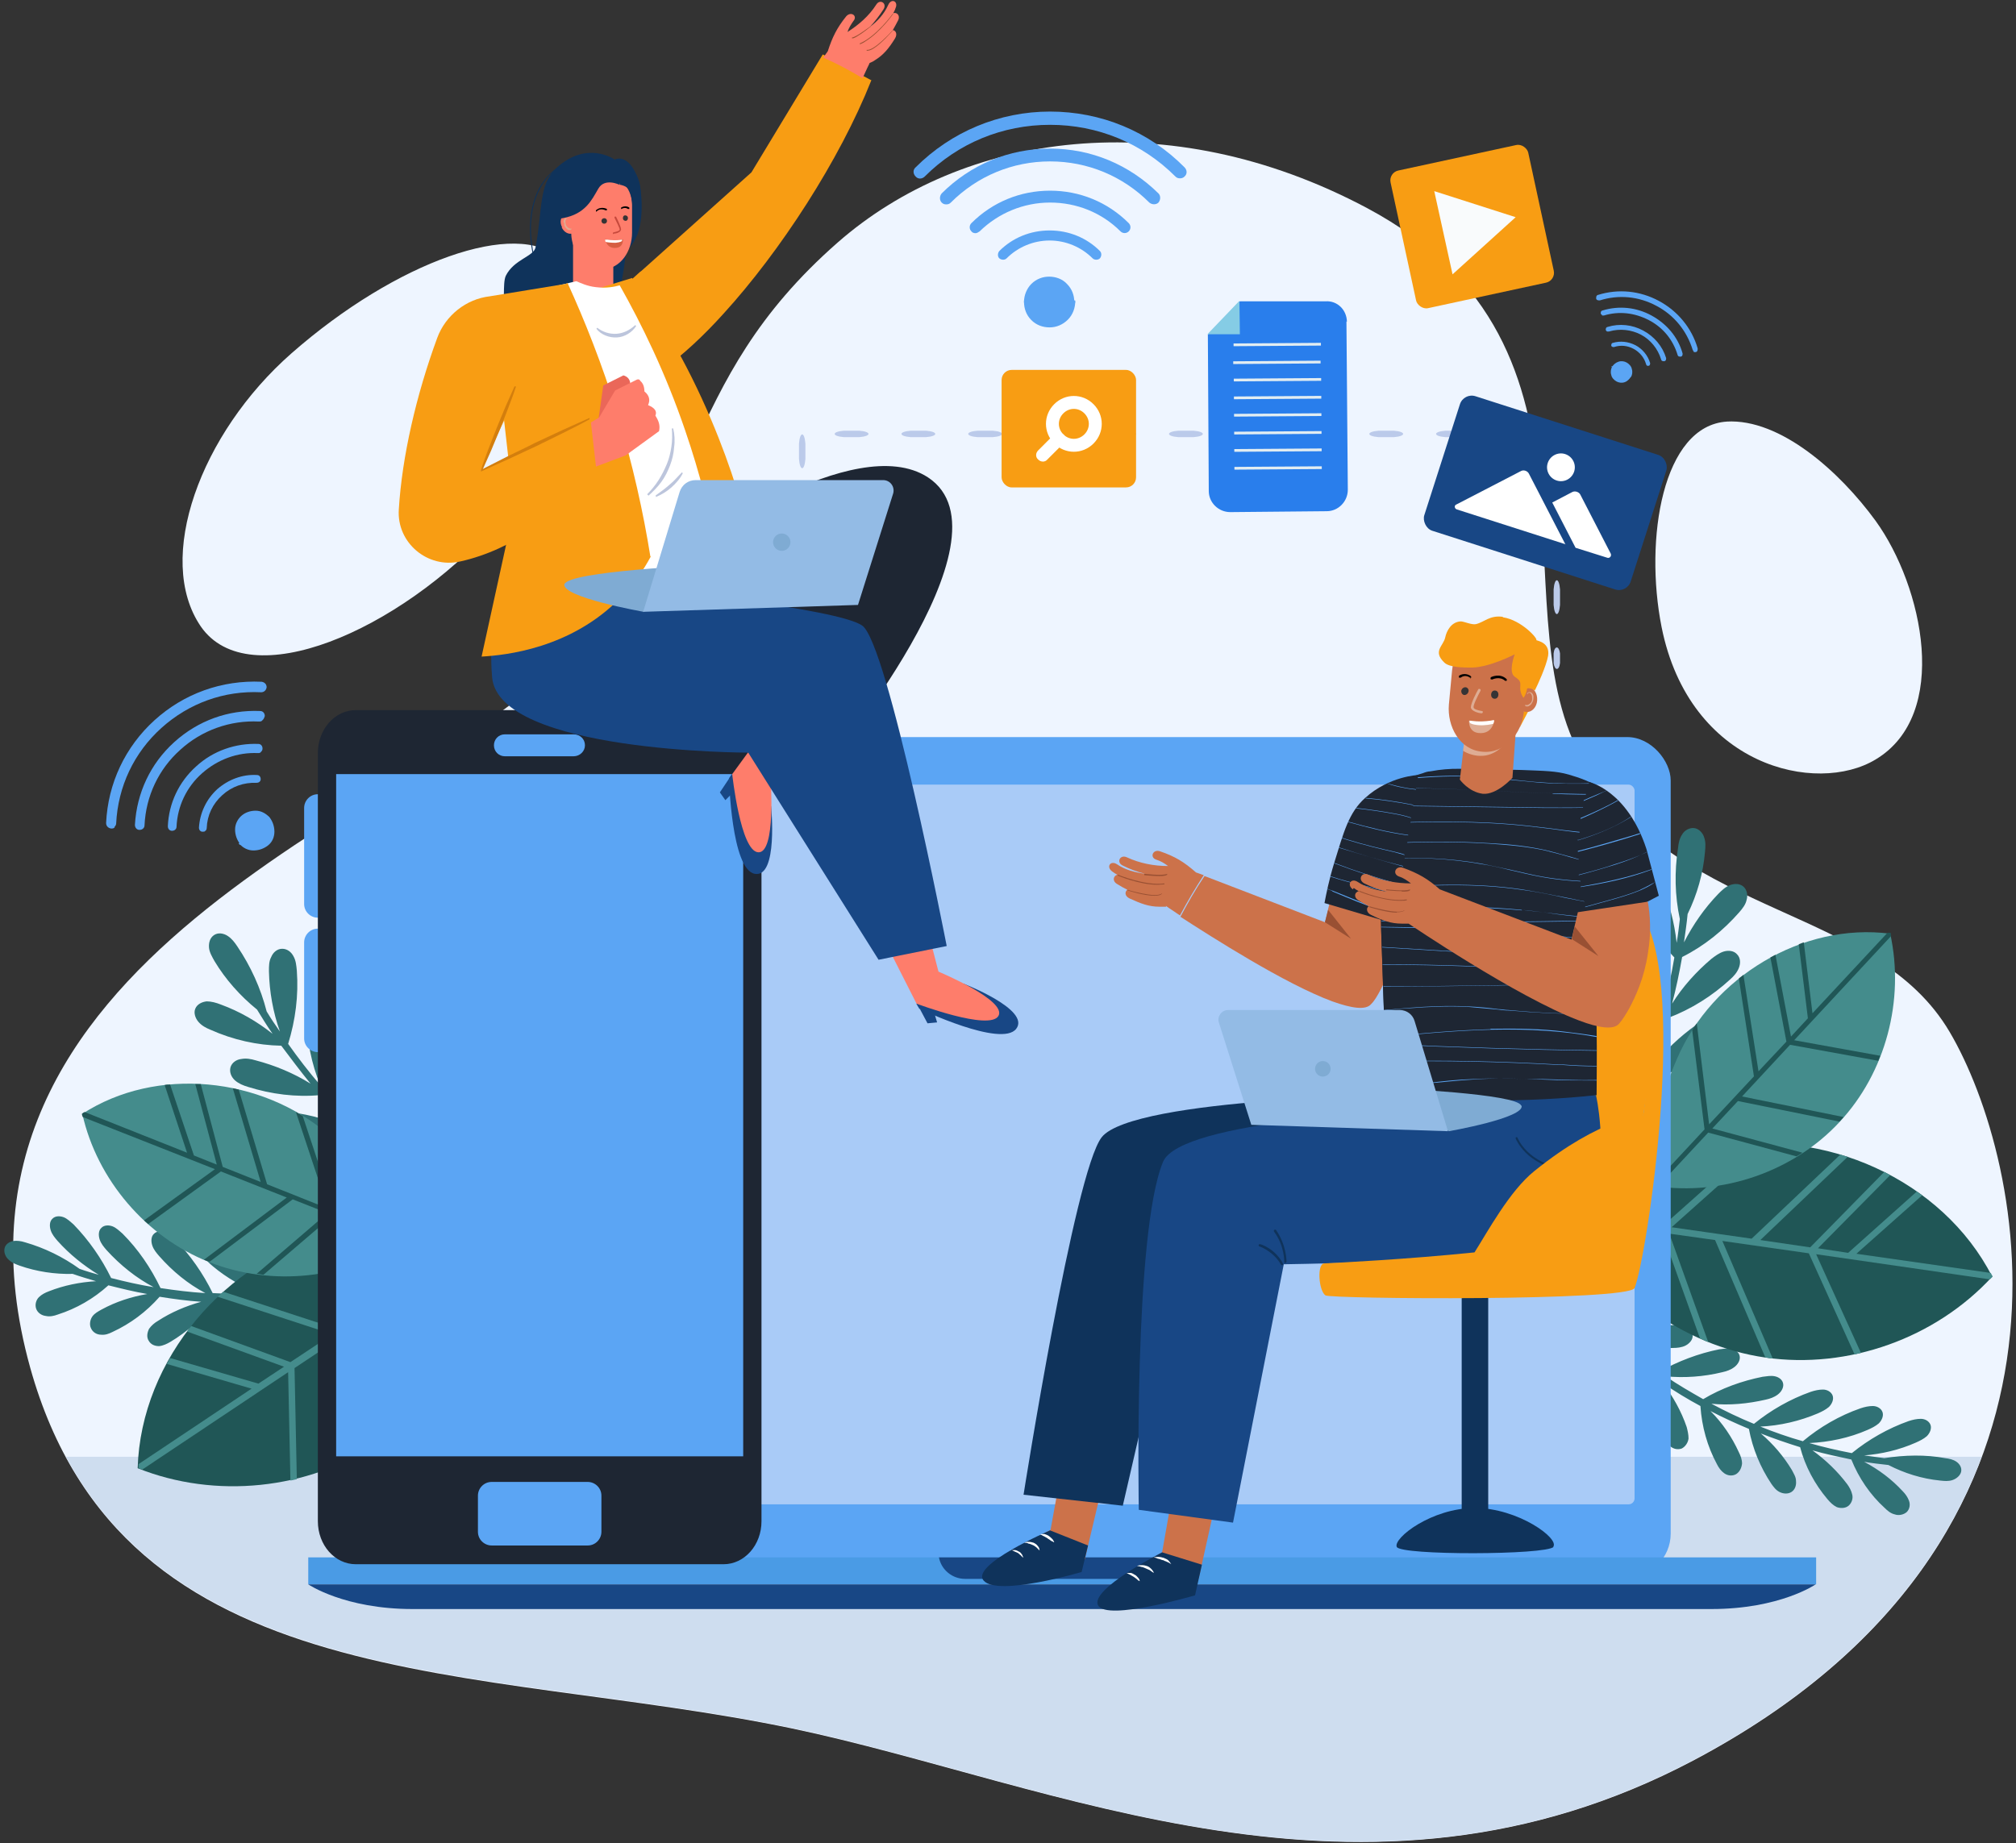 <?xml version="1.0" encoding="UTF-8"?>
<svg xmlns="http://www.w3.org/2000/svg" version="1.1" viewBox="0 0 440.8 403.1">
  <rect x="0" y="0" width="440.8" height="403.1" fill="#333333" stroke="none"/>
  <defs>
    <style>
      .cls-1 {
        fill: #363435;
      }

      .cls-1, .cls-2, .cls-3, .cls-4, .cls-5, .cls-6, .cls-7, .cls-8, .cls-9, .cls-10, .cls-11, .cls-12, .cls-13, .cls-14, .cls-15, .cls-16, .cls-17, .cls-18, .cls-19, .cls-20, .cls-21, .cls-22, .cls-23, .cls-24, .cls-25, .cls-26, .cls-27, .cls-28, .cls-29, .cls-30, .cls-31, .cls-32 {
        stroke-width: 0px;
      }

      .cls-2 {
        fill: #184785;
      }

      .cls-3, .cls-33 {
        mix-blend-mode: multiply;
      }

      .cls-3, .cls-29 {
        fill: #deac93;
      }

      .cls-4 {
        fill: #85cce5;
      }

      .cls-5 {
        fill: #000;
      }

      .cls-6 {
        fill: #448c8c;
      }

      .cls-34 {
        isolation: isolate;
      }

      .cls-7 {
        fill: #4a9be5;
      }

      .cls-8 {
        fill: #995033;
      }

      .cls-9 {
        fill: #eef5ff;
      }

      .cls-9, .cls-20 {
        fill-rule: evenodd;
      }

      .cls-10 {
        fill: #c6493c;
      }

      .cls-11 {
        fill: #0f335b;
      }

      .cls-12 {
        fill: #f9fbfc;
      }

      .cls-13 {
        fill: #205656;
      }

      .cls-14 {
        fill: #cc724a;
      }

      .cls-15 {
        fill: #1f3c88;
      }

      .cls-16 {
        fill: #fe7d6b;
      }

      .cls-17 {
        fill: #1e2633;
      }

      .cls-35 {
        opacity: .3;
      }

      .cls-18 {
        fill: #a9cbf7;
      }

      .cls-19 {
        fill: #297eec;
      }

      .cls-20 {
        fill: #ceddef;
      }

      .cls-21 {
        fill: #d37e0d;
      }

      .cls-22 {
        fill: #7fabd3;
      }

      .cls-23 {
        fill: #e2edf2;
      }

      .cls-24 {
        fill: #f89d13;
      }

      .cls-25 {
        fill: #307175;
      }

      .cls-26 {
        fill: #fff;
      }

      .cls-27 {
        fill: #d65e42;
      }

      .cls-28 {
        fill: #5ba5f4;
      }

      .cls-30 {
        fill: #93bbe5;
      }

      .cls-31 {
        fill: #bbcaea;
      }

      .cls-32 {
        fill: #ea6759;
      }
    </style>
  </defs>
  <g class="cls-34">
    <g id="OBJECTS">
      <g>
        <path id="_Grupo_" data-name="&amp;lt;Grupo&amp;gt;" class="cls-9" d="M6.6,299.1c20.3,72.8,97.9,64.6,166.5,78.9,57.3,12,124.9,45.2,197.2,7,91.8-48.6,72.2-131.8,56-159.3-16.2-27.5-57.4-24.6-78.9-57.3-21.5-32.7,8.7-92.4-48.5-122.9-43.8-23.3-88.4-16.4-115.7,7.5-35.7,31.3-28.2,58.4-62.5,93.3-31.2,31.7-139.1,63-114.1,152.8h0ZM377.6,92.2c-14.1.9-18.1,25.7-14.3,44.9,6.1,30.6,33.9,36.8,46.8,29,16.4-9.8,10.4-37.8,0-52.2-7.8-10.7-20.8-22.4-32.6-21.7h0ZM108.1,114.9c15.8-17.6,28.7-44.8,14.3-58.3-9.3-8.8-35.7.5-58.7,20.7-19.9,17.5-29.9,44.9-19.8,59.7,10.5,15.2,43.3,1.1,64.2-22.1Z"/>
        <path id="_Grupo_-2" data-name="&amp;lt;Grupo&amp;gt;" class="cls-20" d="M433.3,318.6c-8.9,23.8-27.7,47.6-63,66.3-72.3,38.3-139.9,5-197.2-7-61.7-12.9-130.7-7.6-158.7-59.3h418.9,0Z"/>
        <g>
          <g>
            <path class="cls-25" d="M341.1,281.9c3.3,4,6.8,7.8,10.7,11.3-.2,4.7.6,9.3,2.3,13.5.3.8.7,1.6,1.4,2.2.7.6,1.6.8,2.5.5.8-.4,1.4-1.3,1.5-2.2,0-.9-.2-1.7-.4-2.5-1.2-3.5-3-6.7-5.2-9.6,2.4,2.1,5,4.1,7.6,5.9-.2,4.5.6,9,2.3,13.1.3.8.7,1.6,1.4,2.2.7.6,1.6.8,2.5.5.8-.4,1.4-1.3,1.5-2.2,0-.9-.2-1.7-.4-2.5-1.2-3.5-3-6.7-5.2-9.6,2.6,1.8,5.4,3.5,8.2,5,.3,4.5,1.5,8.8,3.6,12.7.4.8.9,1.5,1.6,2,.7.5,1.7.7,2.6.2.8-.5,1.2-1.4,1.3-2.3,0-.9-.3-1.7-.7-2.5-1.5-3.3-3.6-6.4-6.2-9,2.7,1.4,5.5,2.7,8.4,3.9.8,4.3,2.5,8.4,4.9,12,.5.7,1,1.4,1.8,1.8.8.4,1.8.5,2.6,0,.8-.5,1.1-1.5,1-2.4,0-.9-.5-1.6-.9-2.4-1.8-3-4.1-5.7-6.8-8,2.8,1.1,5.7,2.1,8.6,3,1.1,4.2,3.2,8.1,6,11.4.6.7,1.2,1.3,2,1.7.8.3,1.9.3,2.6-.3.7-.6,1-1.6.8-2.4-.2-.9-.6-1.6-1.1-2.3-2.1-2.8-4.7-5.3-7.6-7.4,2.8.8,5.7,1.4,8.5,2,1.6,4,4.1,7.7,7.3,10.6.6.6,1.3,1.2,2.2,1.4.8.3,1.9.1,2.6-.5.7-.7.8-1.7.5-2.5-.3-.8-.8-1.5-1.4-2.1-2.4-2.6-5.2-4.7-8.4-6.4,1.7.3,3.5.5,5.3.7,3.5,1.8,7.3,3,11.3,3.4.9.1,1.8.2,2.7-.1.9-.3,1.7-1,1.9-1.8.2-.9-.3-1.7-1-2.2-.7-.5-1.6-.7-2.5-.8-4.3-.8-8.8-.7-13.3,0-1.5-.2-2.9-.4-4.4-.6,3.8-.3,7.7-1.2,11.3-2.8.9-.4,1.7-.8,2.4-1.4.7-.7,1.1-1.7.8-2.5-.3-.8-1.2-1.3-2.1-1.3-.9,0-1.8.2-2.7.5-4.5,1.6-8.7,4-12.4,7-3.1-.6-6.2-1.3-9.3-2.2,4.3-.2,8.7-1.1,12.8-2.9.9-.4,1.7-.8,2.4-1.4.7-.7,1.1-1.7.8-2.5-.3-.8-1.2-1.3-2.1-1.3-.9,0-1.8.2-2.7.5-4.6,1.6-8.9,4.1-12.6,7.2-3.2-.9-6.3-2-9.3-3.2,4.3-.2,8.6-1.2,12.6-2.9.9-.4,1.7-.8,2.4-1.4.7-.7,1.1-1.7.8-2.5-.3-.8-1.2-1.3-2.1-1.3-.9,0-1.8.2-2.7.5-4.5,1.6-8.7,4-12.4,7-3.2-1.3-6.3-2.8-9.3-4.4,3.9.4,8,0,11.9-.9.9-.2,1.8-.5,2.6-1.1.8-.6,1.3-1.5,1.2-2.3-.1-.9-.9-1.5-1.8-1.7-.9-.2-1.8,0-2.7.1-4.5.9-9,2.5-13,4.9-2.8-1.6-5.6-3.2-8.2-5,4.1.4,8.3.1,12.4-.9.9-.2,1.8-.5,2.6-1.1.8-.6,1.3-1.5,1.2-2.3-.1-.9-.9-1.5-1.8-1.7-.9-.2-1.8,0-2.7.1-4.5.9-9,2.6-13.1,4.9-2.9-2-5.7-4.2-8.3-6.5,3.6,1.1,7.4,1.5,11.3,1.3.9,0,1.9-.1,2.7-.5.8-.4,1.6-1.2,1.6-2.1,0-.9-.6-1.6-1.4-2-.8-.4-1.7-.4-2.6-.4-4.5,0-9,.7-13.3,2.2-3.8-3.4-7.2-7.1-10.4-11l-1.2.9Z"/>
            <g>
              <path class="cls-13" d="M343.5,265.9c8,16.4,24.5,28.4,42.5,31,18.1,2.6,37.2-4.2,49.6-17.7-10.9-21.3-37-32.8-60.4-28.1-11.5,2.3-23.2,6.8-31.7,14.9Z"/>
              <path class="cls-6" d="M363.6,268.1l20.2-18c.7,0,1.4,0,2.2,0l-20.5,18.3,17.5,2.5,19.4-18.4c.5.2,1,.3,1.6.5l-19.1,18.2,10.9,1.6,16.2-16.5c.4.2.9.5,1.3.7l-15.8,16,6.6,1,15-13.4c.4.3.8.6,1.2.8l-14.4,12.8,29.4,4.2c.1.3.3.5.4.8-.2.2-.4.4-.6.6l-38-5.5,9.8,21.6c-.5.1-.9.2-1.4.3l-10-22.1-18.9-2.7,11,25.7c-.5,0-1-.1-1.4-.2,0,0-.1,0-.2,0l-11-25.7-10-1.4,8.5,23.7c-.6-.2-1.2-.5-1.8-.8l-8.3-23.2-19.4-2.8c-.1-.3-.3-.5-.4-.8.2-.2.4-.4.7-.6l19.4,2.8Z"/>
            </g>
            <path class="cls-25" d="M325,288.3c4.7-4.3,9.1-9,13.2-13.9,5.5-.3,11-1.9,16-4.4.9-.5,1.9-1,2.5-1.9s1-2,.5-3c-.5-.9-1.6-1.4-2.6-1.4-1.1,0-2.1.4-3,.8-4.1,1.8-8,4.3-11.3,7.3,2.4-3.1,4.8-6.3,6.9-9.7,5.4-.4,10.7-1.9,15.5-4.4.9-.5,1.9-1,2.5-1.9.7-.8,1-2,.5-3-.5-.9-1.6-1.4-2.6-1.4-1.1,0-2.1.4-3,.8-4.1,1.8-8,4.3-11.3,7.3,2.1-3.3,4-6.7,5.8-10.2,5.3-.9,10.5-2.9,15-5.8.9-.6,1.8-1.2,2.4-2.1.6-.9.8-2.1.2-3-.6-.9-1.7-1.3-2.8-1.2-1,0-2,.6-2.9,1.1-3.9,2.2-7.5,5-10.6,8.3,1.6-3.4,3.1-6.8,4.5-10.3,5.1-1.5,10-3.9,14.1-7.3.8-.7,1.7-1.4,2.1-2.3.5-.9.5-2.2-.1-3-.6-.8-1.8-1.1-2.9-.9-1,.2-1.9.8-2.8,1.4-3.5,2.5-6.7,5.5-9.3,8.9,1.3-3.4,2.4-6.9,3.3-10.5,5-1.9,9.6-4.8,13.5-8.4.8-.7,1.5-1.5,1.9-2.5.4-1,.4-2.2-.4-3-.7-.8-1.9-.9-2.9-.6-1,.3-1.9,1-2.7,1.6-3.3,2.8-6.3,6.1-8.6,9.8.9-3.4,1.6-6.8,2.2-10.2,4.8-2.4,9-5.8,12.5-9.8.7-.8,1.4-1.7,1.6-2.7.3-1,.1-2.2-.7-2.9-.8-.7-2-.7-3-.3-1,.4-1.8,1.2-2.5,1.9-3,3.1-5.5,6.7-7.5,10.6.3-2.1.6-4.1.8-6.2,2.1-4.3,3.4-8.9,3.8-13.6.1-1.1.2-2.1-.2-3.2-.3-1-1.2-1.9-2.2-2-1-.1-2.1.5-2.6,1.4-.6.9-.8,1.9-.9,3-.8,5.1-.7,10.4.4,15.5-.2,1.7-.4,3.5-.7,5.2-.5-4.5-1.6-8.8-3.5-12.9-.4-1-1-1.9-1.8-2.6-.8-.7-2-1-3-.6-1,.4-1.5,1.5-1.5,2.6,0,1.1.3,2.1.7,3.1,2,5,4.9,9.7,8.6,13.6-.6,3.7-1.5,7.4-2.4,11.1-.3-5-1.5-10-3.7-14.6-.4-1-1-1.9-1.8-2.6-.8-.7-2-1-3-.6-1,.4-1.5,1.5-1.5,2.6,0,1.1.3,2.1.7,3.1,2,5.1,5,9.8,8.8,13.8-1,3.8-2.3,7.6-3.6,11.3-.3-5-1.6-9.9-3.7-14.4-.4-1-1-1.9-1.8-2.6-.8-.7-2-1-3-.6-1,.4-1.5,1.5-1.5,2.6,0,1.1.3,2.1.7,3.1,2,5,4.9,9.7,8.6,13.6-1.5,3.9-3.2,7.7-5,11.5.3-4.6-.1-9.3-1.4-13.8-.3-1-.6-2.1-1.3-2.9-.7-.8-1.8-1.4-2.8-1.1-1,.3-1.7,1.3-1.9,2.3-.2,1,0,2.1.2,3.1,1.1,5.2,3.2,10.2,6.1,14.6-1.8,3.5-3.7,6.9-5.8,10.2.4-4.8,0-9.8-1.3-14.4-.3-1-.6-2.1-1.3-2.9-.7-.8-1.8-1.4-2.8-1.1-1,.3-1.7,1.3-1.9,2.3-.2,1,0,2.1.2,3.1,1.1,5.2,3.2,10.2,6.1,14.6-2.4,3.6-4.9,7.2-7.6,10.6,1.2-4.3,1.6-8.9,1.3-13.3,0-1.1-.2-2.1-.7-3.1-.5-.9-1.5-1.7-2.5-1.6-1,0-1.9.9-2.4,1.8-.4,1-.5,2-.4,3.1,0,5.2,1.1,10.4,2.9,15.3-4,4.8-8.3,9.4-12.9,13.6l1.1,1.2Z"/>
            <g>
              <path class="cls-6" d="M362,259.4c14.6,2.2,30.2-3.2,40.2-14,10.1-10.8,14.3-26.7,11.1-41.2-19.2-2.5-38.9,9.5-46.6,27.3-3.8,8.7-6.2,18.6-4.7,28Z"/>
              <path class="cls-13" d="M372.7,247l-2.7-21.7c.3-.5.6-1,1-1.5l2.7,22.1,9.8-10.5-3.3-21.4c.3-.3.7-.5,1-.8l3.3,21.1,6.1-6.5-3.5-18.4c.4-.2.7-.4,1.1-.6l3.4,17.9,3.7-4-2-16.2c.4-.1.7-.3,1.1-.4l1.9,15.5,16.4-17.6c.2,0,.5,0,.7,0,0,.2,0,.5.1.7l-21.2,22.8,18.8,3.4c-.1.4-.3.7-.4,1.1l-19.3-3.5-10.5,11.3,22.2,4.5c-.3.3-.5.6-.8.9,0,0,0,0-.1.1l-22.2-4.5-5.6,6,19.7,5.3c-.4.3-.9.6-1.3.8l-19.3-5.2-10.8,11.6c-.2,0-.5,0-.7,0,0-.2,0-.5-.1-.7l10.8-11.6Z"/>
            </g>
          </g>
          <g>
            <path class="cls-25" d="M96.8,274.9c-4.7,2.2-9.5,4.1-14.5,5.5-1.8,4.3-4.5,8.1-7.9,11.1-.6.6-1.3,1.1-2.2,1.4-.8.2-1.8,0-2.4-.7-.6-.7-.7-1.8-.4-2.6.3-.8.9-1.5,1.5-2.1,2.6-2.6,5.6-4.8,8.9-6.4-3.1.8-6.3,1.5-9.4,2.1-1.8,4.2-4.5,7.9-7.8,10.8-.6.6-1.3,1.1-2.2,1.4-.8.2-1.8,0-2.4-.7-.6-.7-.7-1.8-.4-2.6.3-.8.9-1.5,1.5-2.1,2.6-2.6,5.6-4.8,8.9-6.4-3.2.5-6.3.8-9.5,1-2.2,3.9-5.2,7.3-8.7,9.9-.7.5-1.4,1-2.3,1.1-.9.1-1.9-.1-2.4-.9-.5-.8-.5-1.8-.1-2.6.4-.8,1-1.4,1.7-1.9,2.8-2.3,6-4.2,9.4-5.4-3.1.1-6.2,0-9.3,0-2.6,3.6-5.9,6.5-9.6,8.7-.7.4-1.5.8-2.4.9-.9,0-1.8-.3-2.3-1.2-.5-.8-.3-1.8.1-2.6.5-.7,1.2-1.3,1.9-1.7,2.9-1.9,6.2-3.3,9.5-4.2-3-.2-6-.6-9.1-1.1-2.9,3.3-6.4,5.9-10.3,7.7-.8.4-1.6.7-2.5.6-.9,0-1.8-.5-2.2-1.4-.4-.8-.2-1.9.3-2.6.5-.7,1.3-1.1,2-1.5,3.1-1.7,6.5-2.8,10-3.4-2.9-.5-5.7-1.2-8.5-1.9-3.2,2.9-7,5.1-11.1,6.4-.8.3-1.7.5-2.6.3-.9-.1-1.8-.7-2.1-1.6-.3-.9,0-1.9.6-2.5.6-.6,1.4-1,2.2-1.3,3.3-1.3,6.8-2,10.3-2.2-1.7-.5-3.4-1-5.1-1.6-3.9.1-7.9-.5-11.6-1.8-.8-.3-1.7-.6-2.4-1.3-.7-.6-1.1-1.6-.9-2.5.2-.9,1-1.4,1.9-1.6.8-.1,1.7,0,2.6.3,4.2,1.2,8.3,3.2,11.9,5.8,1.4.5,2.8.9,4.2,1.3-3.3-2-6.4-4.5-9-7.4-.6-.7-1.2-1.4-1.5-2.3-.3-.9-.3-2,.4-2.6.6-.6,1.6-.6,2.4-.3.8.3,1.5,1,2.2,1.6,3.3,3.4,6.1,7.4,8.2,11.7,3.1.8,6.2,1.5,9.3,2-3.8-2-7.3-4.8-10.3-8.1-.6-.7-1.2-1.4-1.5-2.3-.3-.9-.3-2,.4-2.6.6-.6,1.6-.6,2.4-.3.8.3,1.5,1,2.2,1.6,3.4,3.4,6.2,7.5,8.3,11.9,3.3.5,6.5.9,9.8,1.1-3.8-2-7.2-4.8-10.1-8.1-.6-.7-1.2-1.4-1.5-2.3-.3-.9-.3-2,.4-2.6.6-.6,1.6-.6,2.4-.3.8.3,1.5,1,2.2,1.6,3.3,3.4,6.1,7.4,8.2,11.7,3.4.2,6.9.2,10.3.1-3.7-1.4-7.2-3.4-10.3-6-.7-.6-1.4-1.2-1.9-2.1-.4-.8-.5-1.9,0-2.6.5-.7,1.5-.9,2.3-.7.9.2,1.6.7,2.4,1.3,3.7,2.7,7,6.2,9.6,10.1,3.2-.2,6.4-.5,9.6-1-3.9-1.4-7.6-3.5-10.8-6.2-.7-.6-1.4-1.2-1.9-2.1-.4-.8-.5-1.9,0-2.6.5-.7,1.5-.9,2.3-.7.9.2,1.6.7,2.4,1.3,3.7,2.8,7,6.2,9.6,10.1,3.5-.6,6.9-1.3,10.3-2.2-3.7-.6-7.3-1.9-10.7-3.7-.8-.4-1.6-.9-2.2-1.7-.6-.7-.9-1.8-.5-2.6.3-.8,1.2-1.2,2.1-1.2.9,0,1.7.4,2.5.8,4,1.9,7.8,4.6,11,7.8,4.9-1.4,9.6-3.2,14.2-5.4l.6,1.3Z"/>
            <g>
              <path class="cls-13" d="M107.6,269.4c-.2,18.3-9.9,36.2-25.1,46.3-15.2,10.1-35.4,12.2-52.4,5.4.7-23.9,19.3-45.5,42.4-51.4,11.4-2.9,23.9-3.9,35-.2Z"/>
              <path class="cls-6" d="M90.4,280l-25.9-7.6c-.7.3-1.3.6-2,.9l26.4,7.7-14.7,9.8-25.4-8.3c-.4.4-.8.7-1.2,1.1l25.1,8.2-9.2,6.1-21.7-7.9c-.3.4-.6.8-.9,1.2l21.2,7.7-5.6,3.7-19.3-5.6c-.2.4-.5.8-.7,1.3l18.5,5.4-24.7,16.5c0,.3,0,.6,0,.9.3.1.5.2.8.3l31.9-21.3.5,23.7c.5-.1.9-.2,1.4-.3l-.5-24.3,15.9-10.6,1.1,27.9c.4-.3.8-.5,1.2-.8,0,0,.1,0,.2-.1l-1.1-28,8.4-5.6,2.6,25.1c.4-.5.9-1,1.3-1.4l-2.5-24.5,16.3-10.9c0-.3,0-.6,0-.9-.3,0-.6-.2-.9-.3l-16.3,10.9Z"/>
            </g>
            <path class="cls-25" d="M133.9,281.6c-6.1-1.9-12.1-4.2-17.9-6.9-5.2,2.1-10.7,3.1-16.3,2.9-1.1,0-2.2-.1-3.1-.6-1-.5-1.7-1.4-1.7-2.5,0-1.1.8-2,1.8-2.4.9-.5,2-.5,3.1-.6,4.5-.1,9,.5,13.4,1.7-3.5-1.8-7-3.7-10.4-5.7-5,2-10.5,2.9-15.9,2.7-1.1,0-2.2-.1-3.1-.6-1-.5-1.7-1.4-1.7-2.5,0-1.1.8-2,1.8-2.4.9-.5,2-.5,3.1-.6,4.5-.1,9,.5,13.4,1.7-3.3-2.1-6.5-4.3-9.6-6.7-5.2,1.5-10.7,1.9-16,1.2-1.1-.1-2.1-.3-3-.9-.9-.6-1.6-1.6-1.5-2.6.1-1,1-1.9,2-2.2,1-.4,2.1-.3,3.1-.3,4.5.3,8.9,1.3,13.1,3-2.9-2.3-5.8-4.8-8.5-7.3-5.3.9-10.7.7-15.9-.5-1-.2-2.1-.5-2.9-1.2-.8-.6-1.4-1.7-1.2-2.8.2-1,1.2-1.8,2.2-2,1-.3,2.1-.1,3.1,0,4.3.7,8.4,2.1,12.2,4-2.6-2.6-5.1-5.2-7.5-8-5.3.5-10.7-.2-15.8-1.8-1-.3-2-.7-2.8-1.4-.8-.7-1.3-1.8-1-2.9.3-1,1.3-1.7,2.4-1.8,1-.2,2.1,0,3.1.3,4.2,1.1,8.3,2.8,12,5.1-2.2-2.7-4.3-5.5-6.4-8.3-5.3-.1-10.6-1.3-15.5-3.5-1-.4-1.9-.9-2.6-1.7-.7-.8-1.1-2-.7-2.9.4-1,1.5-1.5,2.5-1.6,1,0,2.1.3,3.1.7,4.1,1.5,7.9,3.7,11.3,6.4-1.2-1.7-2.3-3.5-3.4-5.3-3.7-3-6.9-6.6-9.3-10.6-.5-.9-1.1-1.9-1.2-2.9-.1-1.1.2-2.2,1.1-2.8.9-.6,2.1-.4,3,.2.9.6,1.5,1.4,2.1,2.3,2.9,4.3,5.1,9.1,6.4,14.2.9,1.5,1.9,3,2.9,4.4-1.5-4.2-2.3-8.7-2.4-13.2,0-1.1,0-2.2.5-3.1.4-1,1.3-1.8,2.4-1.8,1.1,0,2,.7,2.5,1.7.5.9.6,2,.7,3.1.4,5.4-.3,10.8-1.9,16,2.2,3.1,4.5,6.1,7,9-1.9-4.7-2.9-9.7-3-14.7,0-1.1,0-2.2.5-3.1.4-1,1.3-1.8,2.4-1.8,1.1,0,2,.7,2.5,1.7.5.9.6,2,.7,3.1.4,5.5-.3,11-2,16.3,2.6,3,5.3,5.9,8.1,8.6-1.9-4.6-2.8-9.6-2.9-14.6,0-1.1,0-2.2.5-3.1.4-1,1.3-1.8,2.4-1.8,1.1,0,2,.7,2.5,1.7.5.9.6,2,.7,3.1.4,5.4-.3,10.9-1.9,16,3,2.9,6.2,5.6,9.4,8.2-2.3-4-3.9-8.5-4.7-13-.2-1-.3-2.1,0-3.2.3-1,1-2,2.1-2.2,1-.2,2.1.4,2.7,1.2.6.8.9,1.9,1.2,2.9,1.2,5.2,1.5,10.5.8,15.8,3.1,2.4,6.3,4.6,9.7,6.7-2.5-4.2-4.2-8.8-5-13.6-.2-1-.3-2.1,0-3.2.3-1,1-2,2.1-2.2,1-.2,2.1.4,2.7,1.2.6.8.9,1.9,1.2,2.9,1.2,5.2,1.5,10.6.8,15.8,3.7,2.3,7.5,4.4,11.4,6.3-2.9-3.4-5.3-7.3-6.9-11.5-.4-1-.7-2-.7-3.1,0-1.1.6-2.2,1.6-2.6,1-.4,2.1,0,2.9.7.8.7,1.3,1.7,1.7,2.6,2.2,4.7,3.5,9.9,3.9,15.1,5.7,2.6,11.5,4.9,17.5,6.7l-.5,1.6Z"/>
            <g>
              <path class="cls-6" d="M88.1,271.4c-12.2,8.3-28.6,10.1-42.4,4.6-13.7-5.4-24.5-18-27.7-32.4,16.2-10.5,39.2-8.1,53.8,4.5,7.2,6.2,13.6,14.1,16.3,23.2Z"/>
              <path class="cls-13" d="M73.1,264.9l-6.9-20.8c-.5-.3-1-.6-1.5-.9l7,21.1-13.3-5.3-6.2-20.7c-.4-.1-.9-.2-1.3-.3l6.1,20.5-8.3-3.3-4.8-18.1c-.4,0-.8,0-1.2,0l4.7,17.6-5-2-5.2-15.5c-.4,0-.8,0-1.2.1l4.9,14.8-22.4-8.9c-.2.1-.4.2-.6.4,0,.2.1.5.2.7l28.9,11.4-15.5,11.2c.3.3.6.5.9.8l15.9-11.5,14.4,5.7-18.1,13.6c.4.2.7.3,1.1.4,0,0,.1,0,.2,0l18.1-13.6,7.6,3-15.5,13.3c.5,0,1,.1,1.5.2l15.2-13,14.7,5.8c.2-.1.4-.3.6-.4,0-.2-.1-.5-.2-.7l-14.8-5.8Z"/>
            </g>
          </g>
        </g>
        <g>
          <path class="cls-31" d="M175.4,153.4c-.3,0-.6.7-.7,2v3.4c.1,1.3.4,2,.7,2s.6-.7.7-2v-3.4c-.1-1.3-.4-2-.7-2Z"/>
          <path class="cls-31" d="M175.4,138.8c-.3,0-.6.7-.7,2v3.4c.1,1.3.4,2,.7,2s.6-.7.7-2v-3.4c-.1-1.3-.4-2-.7-2Z"/>
          <path class="cls-31" d="M175.4,124.2c-.3,0-.6.7-.7,2v3.4c.1,1.3.4,2,.7,2s.6-.7.7-2v-3.4c-.1-1.3-.4-2-.7-2Z"/>
          <path class="cls-31" d="M175.4,109.6c-.3,0-.6.7-.7,2v3.4c.1,1.3.4,2,.7,2s.6-.7.7-2v-3.4c-.1-1.3-.4-2-.7-2Z"/>
          <path class="cls-31" d="M175.4,95c-.3,0-.6.7-.7,2v3.4c.1,1.3.4,2,.7,2s.6-.7.7-2v-3.4c-.1-1.3-.4-2-.7-2Z"/>
          <path class="cls-31" d="M189.9,94.9c0-.3-.7-.6-2-.7h-3.4c-1.3.1-2,.4-2,.7s.7.6,2,.7h3.4c1.3-.1,2-.4,2-.7Z"/>
          <path class="cls-31" d="M204.5,94.9c0-.3-.7-.6-2-.7h-3.4c-1.3.1-2,.4-2,.7,0,.3.7.6,2,.7h3.4c1.3-.1,2-.4,2-.7Z"/>
          <path class="cls-31" d="M219.1,94.9c0-.3-.7-.6-2-.7h-3.4c-1.3.1-2,.4-2,.7,0,.3.7.6,2,.7h3.4c1.3-.1,2-.4,2-.7Z"/>
          <path class="cls-31" d="M233.7,94.9c0-.3-.7-.6-2-.7h-3.4c-1.3.1-2,.4-2,.7s.7.6,2,.7h3.4c1.3-.1,2-.4,2-.7Z"/>
          <path class="cls-31" d="M248.4,94.9c0-.3-.7-.6-2-.7h-3.4c-1.3.1-2,.4-2,.7,0,.3.7.6,2,.7h3.4c1.3-.1,2-.4,2-.7Z"/>
          <path class="cls-31" d="M263,94.9c0-.3-.7-.6-2-.7h-3.4c-1.3.1-2,.4-2,.7s.7.6,2,.7h3.4c1.3-.1,2-.4,2-.7Z"/>
          <path class="cls-31" d="M277.6,94.9c0-.3-.7-.6-2-.7h-3.4c-1.3.1-2,.4-2,.7,0,.3.7.6,2,.7h3.4c1.3-.1,2-.4,2-.7Z"/>
          <path class="cls-31" d="M292.2,94.9c0-.3-.7-.6-2-.7h-3.4c-1.3.1-2,.4-2,.7,0,.3.7.6,2,.7h3.4c1.3-.1,2-.4,2-.7Z"/>
          <path class="cls-31" d="M306.8,94.9c0-.3-.7-.6-2-.7h-3.4c-1.3.1-2,.4-2,.7,0,.3.7.6,2,.7h3.4c1.3-.1,2-.4,2-.7Z"/>
          <path class="cls-31" d="M321.4,94.9c0-.3-.7-.6-2-.7h-3.4c-1.3.1-2,.4-2,.7,0,.3.7.6,2,.7h3.4c1.3-.1,2-.4,2-.7Z"/>
          <path class="cls-31" d="M336,94.9c0-.3-.7-.6-2-.7h-3.4c-1.3.1-2,.4-2,.7s.7.6,2,.7h3.4c1.3-.1,2-.4,2-.7Z"/>
          <path class="cls-31" d="M340.4,105.1c.3,0,.6-.7.7-2v-3.4c-.1-1.3-.4-2-.7-2s-.6.7-.7,2v3.4c.1,1.3.4,2,.7,2Z"/>
          <path class="cls-31" d="M340.4,119.7c.3,0,.6-.7.7-2v-3.4c-.1-1.3-.4-2-.7-2s-.6.7-.7,2v3.4c.1,1.3.4,2,.7,2Z"/>
          <path class="cls-31" d="M340.4,134.3c.3,0,.6-.7.7-2v-3.4c-.1-1.3-.4-2-.7-2s-.6.7-.7,2v3.4c.1,1.3.4,2,.7,2Z"/>
          <path class="cls-31" d="M340.4,146.3c.3,0,.6-.4.7-1.3v-2.1c-.1-.8-.4-1.3-.7-1.3s-.6.4-.7,1.3v2.1c.1.8.4,1.3.7,1.3Z"/>
        </g>
        <g>
          <rect class="cls-28" x="98" y="161.2" width="267.3" height="183.7" rx="9.5" ry="9.5"/>
          <rect class="cls-7" x="67.4" y="340.6" width="329.7" height="5.9"/>
          <path class="cls-2" d="M303.7,346.5H67.4s7.9,5.4,22.8,5.4h284c15,0,22.8-5.4,22.8-5.4h-93.5Z"/>
          <rect class="cls-18" x="107.6" y="171.6" width="249.8" height="157.4" rx="1.3" ry="1.3"/>
          <path class="cls-2" d="M259.9,340.6c-.2,1.2-.8,2.2-1.6,3-1,1-2.5,1.7-4.1,1.7h-43.2c-2.8,0-5.2-2-5.7-4.7h54.5Z"/>
        </g>
        <g>
          <g>
            <rect class="cls-24" x="306.5" y="34.1" width="30.8" height="30.8" rx="2.2" ry="2.2" transform="translate(-3.2 69.2) rotate(-12.2)"/>
            <polygon class="cls-12" points="331.4 47.5 313.6 41.8 317.6 60 331.4 47.5"/>
          </g>
          <g>
            <path class="cls-19" d="M294.4,70.3l.3,36.8c0,2.6-2.1,4.7-4.6,4.7l-21.1.2c-2.6,0-4.7-2.1-4.7-4.6l-.2-34.2,7-7.3h18.7c2.6-.2,4.7,1.9,4.7,4.5Z"/>
            <polygon class="cls-4" points="271 65.8 271.1 73.1 264 73.1 271 65.8"/>
            <g>
              <rect class="cls-23" x="269.7" y="75" width="19.1" height=".6" transform="translate(-.5 2) rotate(-.4)"/>
              <rect class="cls-23" x="269.7" y="78.9" width="19.1" height=".6" transform="translate(-.6 2) rotate(-.4)"/>
              <rect class="cls-23" x="269.8" y="82.7" width="19.1" height=".6" transform="translate(-.6 2) rotate(-.4)"/>
              <rect class="cls-23" x="269.8" y="86.6" width="19.1" height=".6" transform="translate(-.6 2) rotate(-.4)"/>
              <rect class="cls-23" x="269.8" y="90.4" width="19.1" height=".6" transform="translate(-.6 2) rotate(-.4)"/>
              <rect class="cls-23" x="269.9" y="94.3" width="19.1" height=".6" transform="translate(-.7 2) rotate(-.4)"/>
              <rect class="cls-23" x="269.9" y="98.1" width="19.1" height=".6" transform="translate(-.7 2) rotate(-.4)"/>
              <rect class="cls-23" x="269.9" y="102" width="19.1" height=".6" transform="translate(-.7 2) rotate(-.4)"/>
            </g>
          </g>
          <g>
            <rect class="cls-2" x="314.2" y="92.3" width="47.4" height="30.9" rx="2.7" ry="2.7" transform="translate(49.1 -98.1) rotate(17.8)"/>
            <g>
              <path class="cls-26" d="M351.5,122l-7-2.2-5.1-9.9,4.4-2.3c.6-.3,1.4,0,1.7.5l6.7,13c.2.5-.2,1-.7.9Z"/>
              <path class="cls-26" d="M342.2,119l-23.7-7.6c-.5-.2-.6-.9,0-1.1l14.1-7.3c.6-.3,1.4,0,1.7.6l8,15.5Z"/>
              <path class="cls-26" d="M344.2,103.1c-.5,1.6-2.2,2.5-3.8,2s-2.5-2.2-2-3.8,2.2-2.5,3.8-2,2.5,2.2,2,3.8Z"/>
            </g>
          </g>
          <g>
            <rect class="cls-24" x="219" y="80.9" width="29.4" height="25.7" rx="2.2" ry="2.2"/>
            <g>
              <path class="cls-26" d="M230.5,88.4c2.4-2.4,6.2-2.4,8.6,0,2.4,2.4,2.4,6.2,0,8.6s-6.2,2.4-8.6,0c-2.4-2.4-2.4-6.2,0-8.6ZM232.5,90.4c-1.3,1.3-1.3,3.3,0,4.6,1.3,1.3,3.3,1.3,4.6,0s1.3-3.3,0-4.6c-1.3-1.3-3.3-1.3-4.6,0Z"/>
              <path class="cls-26" d="M227,100.5c.6.6,1.5.6,2,0l3.5-3.5c.6-.6.6-1.5,0-2s-1.5-.6-2,0l-3.5,3.5c-.6.6-.6,1.5,0,2Z"/>
            </g>
          </g>
        </g>
        <g>
          <path class="cls-28" d="M69.5,173.7h7.9c1.6,0,3,1.3,3,3v21c0,1.6-1.3,3-3,3h-7.9c-1.6,0-3-1.3-3-3v-21c0-1.6,1.3-3,3-3Z"/>
          <path class="cls-28" d="M69.5,203.1h7.9c1.6,0,3,1.3,3,3v21c0,1.6-1.3,3-3,3h-7.9c-1.6,0-3-1.3-3-3v-21c0-1.6,1.3-3,3-3Z"/>
          <path class="cls-17" d="M69.5,332.7c0,5.2,3.7,9.4,8.3,9.4h80.4c4.6,0,8.3-4.2,8.3-9.4v-168c0-5.2-3.7-9.4-8.3-9.4h-80.4c-4.6,0-8.3,4.2-8.3,9.4v168Z"/>
          <rect class="cls-28" x="73.5" y="169.3" width="89" height="149.2"/>
          <path class="cls-28" d="M108,163c0,1.4,1.1,2.4,2.4,2.4h15c1.4,0,2.5-1.1,2.5-2.4h0c0-1.4-1.1-2.4-2.5-2.4h-15c-1.4,0-2.4,1.1-2.4,2.4h0Z"/>
          <path class="cls-28" d="M107.5,324.1h21c1.6,0,3,1.3,3,3v7.9c0,1.6-1.3,3-3,3h-21c-1.6,0-3-1.3-3-3v-7.9c0-1.6,1.3-3,3-3Z"/>
        </g>
        <g>
          <g>
            <path class="cls-11" d="M134.4,34.9s-6-4.3-12.7,1.8c-4,3.7-3,8.9-4.6,17.4-.4,2-4.7,2.6-6.5,6.2-.8,1.7,0,6.5-1,7.7-4.1,5.3-1.8,11,2,13,13.3,7,16.5-1.3,19.9-5.7,3.4-4.4,9.3-30.5,2.9-40.4Z"/>
            <path class="cls-11" d="M133.9,56.7s3.7-.9,5.5-5.5c1.7-4.6.7-12.2-.5-13.2-1.2-1-5,18.7-5,18.7Z"/>
            <path class="cls-11" d="M125.4,54l-1.5-3.5,1.1.6s.5,1.4.7,2.3c.2.9-.2.6-.2.6Z"/>
            <path class="cls-16" d="M125.3,49.9c0,.4,0,15.9,0,15.9,0,0,1.7,2.1,4.3,2.1s4.5-2.1,4.5-2.1v-10s-8.8-5.9-8.8-5.9Z"/>
            <path class="cls-16" d="M131.8,58.8c-4.1,0-6.8-3.9-6.9-7.7v-6.1c-.2-3.9,2.8-7.1,6.5-7.1h0c3.7,0,6.8,3,6.8,6.9v6.1c0,3.9-2.4,7.9-6.5,8Z"/>
            <path class="cls-16" d="M122.8,49.7c.5,1.1,1.6,1.7,2.5,1.3,1.5-.7.9-2,.4-3.1-.5-1.1-1.3-1.5-2.3-.9-.8.4-1.1,1.6-.5,2.7Z"/>
            <path class="cls-3" d="M123.2,48.6c0-.3.1-.7.4-.8.2-.2.6,0,.7.2,0,0,0,0,0,0,0-.1-.2-.2-.3-.2-.1,0-.3.2-.3.3-.1.3-.1.6,0,.9,0,.3.3.6.5.8.1,0,.3.1.4.2.1,0,.3,0,.4,0,0,0,.1,0,0,0,0,.1-.1.2-.3.3-.1,0-.3,0-.4,0-.3-.1-.5-.4-.7-.6-.2-.3-.3-.6-.2-.9Z"/>
            <path class="cls-11" d="M134.4,34.9s3-1.7,5.2,4.4c1.6,4.5-1.3,8.1-1.3,8.1,0,0,.2-3.8-.7-5.8-.5-1-2.1-1.2-2.1-1.2l-1.1-5.5Z"/>
            <path class="cls-11" d="M135.4,40.4s-3.2-1.6-4.6.9c-1.4,2.4-2.8,5.5-7.7,6.4-4.8.9-4.2-4.5.3-7.6,4.5-3.1,12.7-6,12,.3Z"/>
            <path class="cls-11" d="M116.6,56.1h.2c-1.6-7.2-.2-12,1.2-14.7,1.6-3.1,3.7-4.5,4.1-4.6v-.2c-.5.2-2.6,1.6-4.3,4.7-1.4,2.8-2.8,7.6-1.2,14.8Z"/>
            <g>
              <path class="cls-2" d="M200.4,219.6l.6,1s18,8.6,21.2,4.4c3.2-4.2-11.6-9.9-11.6-9.9l-10.2,4.4Z"/>
              <path class="cls-16" d="M193,204.9l7.4,14.6s15.9,6,17.9,2.7c2-3.4-13.1-9.7-13.1-9.7l-3.4-13.1-8.9,5.4Z"/>
              <path class="cls-2" d="M160.1,169.2l-.7,1s.5,19.9,5.6,20.9c5.2,1,3.6-14.8,3.6-14.8l-8.5-7.1Z"/>
              <path class="cls-16" d="M169.8,156l-9.7,13.3s1.8,16.9,5.7,17.1c3.9.2,2.7-16,2.7-16l10.1-8.9-8.8-5.5Z"/>
              <path class="cls-17" d="M149.6,120.4l1.3-.2s35.9-26.3,52-15.8c19.9,13.1-22.6,63.6-22.6,63.6l-14.1-9.6,5.3-20.5-43.9,9.5,3.2-29.9,18.8,2.9Z"/>
              <path class="cls-2" d="M112.8,120.5s-6.6,10.7-5.2,27.6c1.4,16.5,56,16.5,56,16.5l28.5,45.3,14.9-3s-12.9-66.4-18.5-70.1c-5.5-3.8-46.4-7.9-46.4-7.9l-1.5-9.4-27.9,1.1Z"/>
              <path class="cls-24" d="M190.5,17.6c-6.9,17.4-19.9,37.4-32.3,51-4.5,5-9,9.1-13,12l-6.6-17.1-.8-2.1,2.1-1.9.4-.3,24-21.5,15.6-25.8,10.7,5.7Z"/>
              <path class="cls-24" d="M164.7,120.5c-1.8-8.3-4.7-18.1-9.2-28.7-5.4-12.8-11.7-23.1-17.3-31-3.8,1.2-7.6,2.3-11.4,3.5,7.7,20,15.3,40,23,60.1l14.8-3.8Z"/>
              <path class="cls-26" d="M156.7,120.5c-1.4-7.9-3.6-16.8-6.9-26.4-4.3-12.6-9.5-23.2-14.3-31.7-1.1.3-2.9.7-5.2.4-1.9-.2-3.3-.9-4.3-1.3-7.5,1.8-15,3.6-22.6,5.4,9.8,20.4,19.6,40.8,29.4,61.1l23.8-7.6Z"/>
              <path class="cls-24" d="M142.3,121.7c-1.5,2.8-3.6,6-6.6,9-10.9,11.2-25.3,12.6-30.4,12.9,2.4-10.8,4.7-21.6,7.1-32.4-1.2-10.6-2.4-21.2-3.6-31.8l2.4-11.3c4.3-2.1,8.6-4.1,12.9-6.2,3.7,8.1,7.5,17.6,10.8,28.3,3.5,11.5,5.8,22.1,7.3,31.5Z"/>
              <g>
                <path class="cls-32" d="M130.9,91.4l1-7.1,4.4-2.2s2.2.4,1.3,3.2c-.9,2.8-6.6,6.2-6.6,6.2"/>
                <path class="cls-16" d="M128.2,93l2.8-1.7,3.5-5.9,4.8-2.4c.3-.1.6,0,.7.3.6.5.9,1.3.9,2.3,1.1.9,1.3,1.9.8,3,1.5.6,2,1.4,1.6,2.3.7,1.1,1.1,2.1.8,3.4l-7.3,5.3-7.2,2.7-1.4-9.2Z"/>
              </g>
              <path class="cls-24" d="M124.2,62c-5.7.9-11.4,1.9-17.1,2.8-5.2.6-9.7,4.2-11.5,9.1-4.6,12.5-7.7,26-8.4,37.5-.5,7.3,6.3,13,13.4,11.4,11.7-2.6,21.3-10.2,29.9-19.1l-1.4-12.2-24,11.5c6.4-13.7,12.7-27.4,19.1-41.1Z"/>
              <path class="cls-21" d="M112.8,84.6c-.5,1.6-1.1,3.1-1.7,4.7-.6,1.6-1.2,3.1-1.8,4.6l-1.9,4.6c-.7,1.5-1.3,3-2,4.5h-.3c.5-1.7,1.1-3.2,1.7-4.8l1.8-4.6c.6-1.5,1.3-3.1,1.9-4.6.7-1.5,1.3-3,2-4.5h.3Z"/>
              <path class="cls-21" d="M105.1,102.8c2-1,3.9-2,5.9-3,2-1,4-1.9,5.9-2.9l6-2.8c2-.9,4-1.8,6-2.7v.3c-1.8,1-3.8,2-5.8,3l-5.9,2.9c-2,.9-4,1.9-6,2.8-2,.9-4,1.8-6,2.7v-.3Z"/>
              <g class="cls-35">
                <path class="cls-15" d="M130.5,71.6c1.2,1,2.8,1.5,4.3,1.4,1.5-.1,2.9-.8,4.1-1.9l.2.2c-.9,1.4-2.5,2.4-4.2,2.5-1.7.1-3.5-.6-4.5-1.9l.2-.2Z"/>
                <path class="cls-15" d="M141.5,108.1c.9-.9,1.8-2,2.5-3.1.7-1.1,1.3-2.3,1.8-3.5.5-1.2.8-2.5,1-3.8.2-1.3.2-2.6.1-4h.3c.3,1.3.4,2.7.2,4.1-.1,1.4-.4,2.7-.9,4-.5,1.3-1.1,2.5-1.9,3.6-.8,1.1-1.8,2.1-2.8,3l-.2-.2Z"/>
                <path class="cls-15" d="M143.3,108.4c1.1-.8,2.1-1.5,3.1-2.4,1-.8,1.8-1.8,2.7-2.7l.2.2c-.6,1.2-1.5,2.2-2.5,3.1-1,.9-2.2,1.6-3.4,2.1v-.3Z"/>
              </g>
              <polygon class="cls-2" points="204.3 221.6 204.9 223.6 202.8 223.8 201.1 220.6 204.3 221.6"/>
              <polygon class="cls-2" points="160 173.6 158.6 175 157.4 173.3 159.4 170.3 160 173.6"/>
              <path class="cls-22" d="M123.4,127.8c.8-2.9,30.9-4.2,30.9-4.2l-13.6,10.2s-18.1-3.2-17.3-6.1Z"/>
              <path class="cls-30" d="M140.7,133.8l46.9-1.5,7.7-24.4c.4-1.5-.7-2.9-2.2-2.9h-41c-1.6,0-3,1-3.5,2.6l-8,26.3Z"/>
              <circle class="cls-22" cx="170.9" cy="118.7" r="1.9" transform="translate(-14 23.2) rotate(-7.5)"/>
            </g>
          </g>
          <g>
            <path class="cls-10" d="M134.2,51.1s0,0,0,0c.3,0,1.5-.2,1.6-.9,0-.6-.9-2.4-1.1-2.8,0,0-.2-.1-.3,0,0,0-.1.2,0,.3.4.8,1.1,2.2,1.1,2.5,0,.3-.8.5-1.3.6-.1,0-.2.1-.2.2,0,0,0,.2.2.2Z"/>
            <path class="cls-1" d="M137.3,47.7c0,.3-.2.6-.5.6s-.6-.2-.6-.6.2-.6.5-.6c.3,0,.6.2.6.6Z"/>
            <path class="cls-5" d="M130.4,46.2s0,0,.1,0c.8-.8,1.9-.2,1.9-.2,0,0,.2,0,.3,0,0,0,0-.2,0-.3,0,0-1.3-.7-2.4.3,0,0,0,.2,0,.3,0,0,0,0,.1,0Z"/>
            <path class="cls-5" d="M135.8,45.7s0,0,.1,0h0s.7-.5,1.4,0c0,0,.2,0,.3,0,0,0,0-.2,0-.3-.7-.5-1.5-.2-1.8,0,0,0,0,.2,0,.3,0,0,0,0,.2,0Z"/>
            <path class="cls-27" d="M132.3,52.3c2.7.5,3.9,0,3.9,0,0,0,.2,1.7-1.4,1.9-2.2.3-2.5-1.9-2.5-1.9Z"/>
            <path class="cls-26" d="M136,52.3s0,.3,0,.4c0,0-.3.3-1.4.4-.9,0-1.9-.1-2.2-.2-.1-.3-.1-.5-.1-.5.2,0,.3,0,.5,0,2,.3,3,0,3.3,0h0Z"/>
            <ellipse class="cls-1" cx="132.1" cy="48.3" rx=".6" ry=".6" transform="translate(-3.3 10.3) rotate(-4.4)"/>
          </g>
          <g>
            <path class="cls-16" d="M190.1,13.8c.5-.2.9-.4,1.3-.7,1.8-1.1,3-2.6,4.3-4.7.6-1,.1-1.8-.5-1.8.4-.7.8-1.4,1.2-2.2.5-1.1-.4-1.8-1.1-1.5.2-.4.4-.7.5-1.1.7-1.5-.9-2.3-1.6-.7-.9,2-2.3,3.5-4,4.8,1.1-1.2,2.1-2.5,3-3.9.8-1.3-.8-2.3-1.6-1-1.6,2.5-3.8,4.4-6.3,6,.3-.9.8-1.7,1.3-2.4,1-1.2-.6-2.2-1.6-1-2,2.5-3,4.5-4,7.6,0,0,0,0,0,0l-1,1.4c3,1.3,5.8,2.8,8.6,4.5.9-2,1.5-3.2,1.5-3.2Z"/>
            <path class="cls-8" d="M190.4,5.8h-.1c0-.1-3,2.3-4,2.4v.2c.4,0,.9-.3,1.5-.7,1.2-.7,2.4-1.8,2.5-1.8Z"/>
            <path class="cls-8" d="M195.3,3h-.1s-3.5,4.9-7.2,6.5v.2c.5-.2.9-.4,1.3-.7,3.2-2,6-5.9,6-6Z"/>
            <path class="cls-8" d="M195.2,6.7h-.1c0,0-4,4.5-5.6,4.2v.2c.4,0,.9-.1,1.5-.5,1.8-1.1,4.1-3.8,4.2-3.9Z"/>
          </g>
        </g>
        <g>
          <g>
            <g>
              <path class="cls-14" d="M255,198.3c-.5,0-1,0-1.5,0-2.3,0-4.1-.7-6.5-1.8-1.1-.5-1.1-1.5-.5-1.9-.8-.4-1.5-.8-2.3-1.3-1.1-.7-.7-1.8.1-2-.4-.2-.7-.4-1.1-.7-1.4-1-.4-2.5,1-1.6,1.9,1.3,4,1.8,6.2,2.1-1.7-.4-3.3-1-4.9-1.8-1.5-.7-.6-2.5.9-1.8,2.8,1.3,5.9,1.9,9,1.9-.8-.6-1.6-1.1-2.6-1.4-1.5-.5-.7-2.4.9-1.8,3.2,1.1,5.2,2.3,7.8,4.6,0,0,0,0,0,0l1.7.6c-1.9,2.9-3.6,5.8-5.2,8.8-2-1.3-3.1-2.1-3.1-2.1Z"/>
              <path class="cls-14" d="M263.4,191.6l26.3,10.1,1.4-5.8,16.1,2.4s-1.6,11.2-5.3,18.1h0c-.7,1.3-1.3,2.4-2.1,3.2-1.2,1.4-4.3.9-8.5-.6-10.3-3.8-26.4-14.1-33.2-18.5,1.6-3,3.3-6,5.2-8.8Z"/>
              <polygon class="cls-8" points="289.7 201.7 295.4 205.3 290.4 199 289.7 201.7"/>
              <path class="cls-8" d="M250.2,191.3v-.2c0,0,4.1.5,5,0v.2c-.2.2-.9.3-1.7.3-1.4,0-3.2-.2-3.3-.2Z"/>
              <path class="cls-8" d="M244.4,191.5v-.2c.1,0,6,2.5,10.2,1.9v.2c-.5,0-1,.1-1.5.1-4,0-8.7-2-8.7-2Z"/>
              <path class="cls-8" d="M246.5,194.8v-.2c.1,0,6.2,1.9,7.5.8h.1c-.3.4-.9.5-1.7.5-2.3,0-5.7-1.1-5.9-1.2Z"/>
            </g>
            <g id="man">
              <path class="cls-24" d="M353,273.6s15.1-56.3,5.9-73.4c-10-18.4-37.4-9.2-40.8-2.9-5.8,10.8-9.1,72-9.1,72l44,4.3Z"/>
              <rect class="cls-11" x="319.6" y="283" width="5.8" height="47.7"/>
              <path class="cls-11" d="M339.6,338.3c1.5-1.8-7.7-8.5-17.1-8.5-9.5,0-17.9,6.6-17.1,8.5.7,1.9,32.7,1.8,34.3,0Z"/>
              <path class="cls-14" d="M232.9,317l-3.2,17.6s-14.4,7.3-12.7,9.1c2.5,2.5,20.2-2.7,20.2-2.7l5-21.1-9.3-2.8Z"/>
              <path class="cls-14" d="M257.2,321.9l-3.1,17.6s-13.8,8.5-11.9,10.1c2.7,2.3,19.9-4.4,19.9-4.4l4.7-21.2-9.6-2.1Z"/>
              <path class="cls-11" d="M323.3,263.6c-3.9,5.8-33.2,8.9-51.1,10.2-8.2.6-14.1.9-14.1.9l-12.6,54.6-21.7-2.4s11.1-70.6,17.1-78.2c3.4-4.3,20.4-6.7,36.3-7.9,11.9-.8,23.9-1.8,23.9-1.8l1.9-5h21.1s4.8,21.1-.9,29.5Z"/>
              <path class="cls-2" d="M349,239.7s2.4,10.2,0,23.2c-2.4,13-26.9,11.6-32.4,12.3-5.5.8-35.9,1.3-35.9,1.3l-11.1,56.5-20.6-2.8s-1.2-60.5,5.3-76.1c3.8-9.2,53.8-11.1,53.8-11.1l.7-7.3,40.2,3.8Z"/>
              <path class="cls-11" d="M342.6,256.2s0,0,0,0c-4.7-.7-7.5-2.6-9-4.1-1.6-1.6-2.2-3.1-2.2-3.1,0-.1,0-.3.1-.3.1,0,.3,0,.3.1h0c0,0,2.1,5.7,10.7,6.9.1,0,.2.1.2.3,0,.1-.1.2-.2.2Z"/>
              <path class="cls-24" d="M357.9,198.5s5.1,19,1.4,45.4c0,0-9.2.4-23.8,12.2-5.4,4.3-10.3,13.4-13.1,17.8-14.5,1.5-30.3,2.3-32.8,2.4-1.7,0-1.3,5.9.2,7,1.1.8,66.3,1.3,67.6-1.6,2.6-6.2,12.4-69.6.6-83.2Z"/>
              <path class="cls-11" d="M281,276.2c.1,0,.3-.1.3-.3,0-.1,0-3.6-2.3-6.9,0-.1-.3-.1-.4,0-.1,0-.1.3,0,.4,2.3,3.1,2.2,6.5,2.2,6.6,0,.1.1.3.3.3h0Z"/>
              <path class="cls-11" d="M280.3,276.7s0,0,.1,0c.1,0,.2-.2.1-.4-1.7-3.2-4.8-4.2-5-4.2-.1,0-.3,0-.3.2,0,.1,0,.3.2.3,0,0,3,1,4.7,4,0,0,.1.1.2.1Z"/>
              <path class="cls-11" d="M254.1,339.5l8.7,2.7-1.5,6.7s-19.3,5.7-21.2,2.2c-1.9-3.5,14-11.6,14-11.6Z"/>
              <path class="cls-11" d="M229.6,334.7l8.3,3.3-1.4,5.8s-18.3,5.4-21.4,1.9c-3.1-3.4,14.5-11,14.5-11Z"/>
              <path class="cls-26" d="M227.5,335.6c.3.1.5.3.8.4.2.1.5.3.7.4.2.2.5.3.7.5.1,0,.2.2.4.2.1,0,.2.2.4.2,0-.1-.1-.3-.2-.4,0-.1-.2-.3-.3-.4-.2-.2-.4-.4-.7-.6-.3-.2-.6-.3-.9-.4-.3,0-.6,0-.9,0Z"/>
              <path class="cls-26" d="M223.9,337.4c.3,0,.7,0,1,.2.3,0,.6.2.9.3.3.1.5.3.8.5.2.2.4.4.7.7,0-.3-.1-.7-.4-1-.2-.3-.5-.5-.9-.7-.3-.1-.7-.2-1.1-.2-.4,0-.7,0-1,.3Z"/>
              <path class="cls-26" d="M221,339c.3,0,.6.2.8.3.2.1.5.2.7.3.2.1.4.3.6.5.1,0,.2.2.3.3.1,0,.2.2.3.3,0-.1,0-.3-.1-.4,0-.1-.1-.3-.2-.4-.2-.3-.4-.5-.7-.6-.3-.2-.6-.3-.9-.3-.3,0-.6,0-.9.1Z"/>
              <path class="cls-26" d="M252.2,340.6c.4,0,.7.2,1,.3.3,0,.6.2,1,.3.2,0,.3.1.5.2.1,0,.3.1.5.2.3.1.6.3.9.5-.2-.3-.4-.6-.7-.9-.1-.1-.3-.2-.5-.3-.2,0-.3-.2-.5-.2-.3-.1-.7-.2-1.1-.2-.4,0-.7,0-1.1.1Z"/>
              <path class="cls-26" d="M248.6,342.5c.4,0,.7.1,1,.2.3,0,.6.2.9.3.3.1.6.3.9.4.3.2.5.4.9.6-.1-.3-.3-.6-.6-.9-.3-.3-.6-.5-.9-.6-.3-.1-.7-.2-1.1-.2-.4,0-.7,0-1.1.2Z"/>
              <path class="cls-26" d="M246.3,344c.3.1.5.3.8.4.2.1.5.3.7.4.2.1.4.3.7.5.2.2.4.4.7.5,0-.3-.2-.6-.4-.8-.2-.2-.4-.5-.7-.6-.3-.2-.5-.3-.8-.4-.3,0-.6,0-.9,0Z"/>
              <path class="cls-17" d="M303.3,239.3c6.4.8,13.6,1.3,21.4,1.4,9,0,17.2-.4,24.4-1.2,0-3.5.1-8.7,0-15.1-.1-7.9-.5-13.6-.6-15.4-.4-7.4,0-18.7,3-35.7-3.4-2.4-6.5-3.3-8.5-3.9-2.8-.8-5.3-.8-10.2-1-3.2-.1-2.5,0-6.1,0-6.5-.2-9.2-.6-14,.3-.5,0-1.1.2-1.6.4-4.5,1.3-7.9,3.5-10.1,5.1.7,21.7,1.5,43.5,2.2,65.2Z"/>
              <path class="cls-17" d="M349,218.8l-1.3,3.1s-1-10.1-1.4-13.3c-.4-3.2-1-16.5-1-16.5l3.8,10.8-.8.4.6,15.5Z"/>
              <path class="cls-17" d="M307.3,183.3c.2,1.6.3,4.1.2,7.1-.1,3.9-.6,6.5-.8,8.1-.9,6.1.5,10.5,0,15.1-.6,6-1.2,14.3-1.6,25.9-.6,0-1.3-.2-1.9-.3l-1.2-35.9c0-1.6,0-3.2.2-5,.7-6.5,3-11.6,5.1-15.1Z"/>
              <g>
                <path class="cls-28" d="M337.9,176.7l-30.1-.4c-2.2,0-4.5,0-6.8-.4,0,0,0,0,0-.1,2.3.3,4.6.3,6.8.4l30.1.4c4.3,0,8.7.1,13.1-.3,0,0,0,0,0,.1-2.7.2-5.5.3-8.2.3s-3.2,0-4.8,0Z"/>
                <path class="cls-28" d="M337,171.2c-2.1-.2-4.3-.4-6.4-.6-2.5-.3-5-.6-7.6-.7-5-.3-10,0-14.9.4.2,0,.3-.1.5-.2,4.8-.4,9.7-.6,14.5-.3,2.5.1,5.1.4,7.6.7,2.1.2,4.3.5,6.4.6,3.6.3,7.2.3,10.8.2,0,0,.2,0,.3.1-1.4,0-2.7,0-4.1,0-2.3,0-4.6,0-6.9-.2Z"/>
                <path class="cls-28" d="M334.2,180.7c-10.9-1.2-22.1-1-32.9-.6,0,0,0,0,0-.1,10.9-.4,22-.6,32.9.6,1.7.2,3.4.4,5.1.6,3.5.5,7.2.9,10.8,1.1,0,0,0,0,0,.1-3.6-.1-7.3-.6-10.8-1.1-1.7-.2-3.4-.4-5.1-.6Z"/>
                <path class="cls-28" d="M338.7,186.2c-4.5-1.1-9.1-1.4-13.1-1.7-8-.5-16.2-.4-24.2.1,0,0,0,0,0-.1,8.1-.5,16.2-.6,24.2-.1,4,.2,8.6.6,13.1,1.7,1.6.4,3.2.9,4.8,1.3,1.9.6,3.8,1.1,5.7,1.5,0,0,0,0,0,.1-1.9-.4-3.9-1-5.8-1.5-1.6-.5-3.2-.9-4.8-1.3Z"/>
                <path class="cls-28" d="M330.2,190.3c-2-.5-4.1-1-6.2-1.3-7.2-1.3-14.6-1.6-22.6-1.1,0,0,0,0,0-.1,8-.4,15.3-.2,22.6,1.1,2.1.4,4.2.9,6.2,1.3,2.3.5,4.6,1.1,6.9,1.5,3.9.7,7.8,1,11.7,1.1,0,0,0,0,0,.1-3.9-.1-7.9-.4-11.7-1.1-2.3-.4-4.7-1-6.9-1.5Z"/>
                <path class="cls-28" d="M332.7,194.6c-10.3-1.5-20.7-1.1-31-.2,0,0,0,0,0-.1,10.3-.9,20.7-1.3,31,.2,3.2.5,6.5,1.2,9.7,1.8,2,.4,4.1.9,6.2,1.2,0,0,0,0,0,.1-2.1-.4-4.1-.8-6.2-1.2-3.2-.7-6.5-1.4-9.7-1.8Z"/>
                <path class="cls-28" d="M302,201.5s0,0,0-.1c15.5.3,31,.2,46.5-.1,0,0,0,0,0,.1-8.8.2-17.6.3-26.4.3-6.7,0-13.4,0-20.1-.2Z"/>
                <path class="cls-28" d="M302.2,207.2s0,0,0-.1l36,2.2c3.4.2,6.9.4,10.4.7,0,0,0,0,0,.1-3.5-.3-7-.5-10.4-.7l-36-2.2Z"/>
                <path class="cls-28" d="M302.5,215.7c15.4,0,30.9-.3,46.3-.7,0,0,0,0,0,.1-15.4.4-30.9.6-46.3.7,0,0,0,0,0-.1Z"/>
                <path class="cls-28" d="M320.9,220.1c2.2.1,4.5.3,6.7.6.7,0,1.5.2,2.3.2,6.3.6,12.7.9,19.1.8,0,0,0,0,0,.1-.4,0-.8,0-1.3,0-6,0-11.9-.3-17.8-.8-.8,0-1.5-.1-2.3-.2-2.2-.2-4.5-.4-6.7-.6-4.4-.2-8.8,0-12.6.3-1.9.1-3.8.3-5.7.5,0,0,0,0,0-.1,1.9-.2,3.8-.3,5.7-.5,3.8-.3,8.2-.5,12.6-.3Z"/>
                <path class="cls-28" d="M325.9,225c5.9-.1,11.1,0,16,.6,2.5.3,4.9.6,7.2,1,0,0,0,.1,0,.2-6.9-1.3-14.6-1.8-23.2-1.6-7.6.2-15.3.9-22.7,1.6-.1,0-.2,0-.4,0,0,0,0,0,0-.1.1,0,.2,0,.4,0,7.4-.7,15.1-1.4,22.7-1.6Z"/>
                <path class="cls-28" d="M340.7,232.8c.3,0,.6,0,.9,0,2.5.2,5,.3,7.5.3,0,0,0,0,0,.1-.1,0-.3,0-.4,0-2.4,0-4.7-.1-7.1-.3-.3,0-.6,0-.9,0-12.5-.7-25.2-1-37.7-.7,0,0,0,0,0-.1,12.6-.3,25.2,0,37.7.7Z"/>
                <path class="cls-28" d="M322,236c5.1-.3,10.4,0,15.4,0,3.8.1,7.8.3,11.7.2,0,0,0,0,0,.1-3.9,0-7.8,0-11.7-.2-5.1-.2-10.3-.4-15.4,0-3.4.2-6.8.6-10.2.9-2.8.3-5.7.6-8.6.8,0,0,0,0,0-.1,2.9-.2,5.8-.5,8.6-.8,3.3-.4,6.8-.8,10.2-.9Z"/>
                <path class="cls-28" d="M340.6,212.4c-12.7-.9-25.5-1.4-38.3-1.4,0,0,0,0,0-.1,12.8,0,25.6.5,38.3,1.4.6,0,1.2,0,1.8.1,2.1.2,4.2.3,6.3.4,0,0,0,0,0,.1-2.1-.1-4.3-.3-6.4-.4-.6,0-1.2,0-1.8-.1Z"/>
                <path class="cls-28" d="M302,202.7c15.5.1,31,1.1,46.4,2.8,0,0,0,0,0,.1-15.4-1.7-30.9-2.6-46.4-2.8,0,0,0,0,0-.1Z"/>
                <path class="cls-28" d="M332.8,199.1c-4-.4-8-.5-11.9-.7l-19-.6s0,0,0-.1l19,.6c3.9.1,8,.3,11.9.7,1.8.2,3.6.4,5.3.6,3.4.4,6.9.9,10.3.9,0,0,0,0,0,.1-3.5,0-7-.5-10.4-1-1.7-.2-3.5-.5-5.3-.6Z"/>
                <path class="cls-28" d="M339.5,173.5c-4.1-.1-8.2-.3-12.3-.5-7.7-.4-15.6-.7-23.4-.6,0,0,.2,0,.2-.1,7.8,0,15.6.3,23.1.7,4,.2,8.2.4,12.3.5,4,.1,8,.2,12,.2,0,0,0,0,0,.1,0,0,0,0,0,0-4,0-7.9,0-11.9-.2Z"/>
                <path class="cls-28" d="M349.1,229.8c-15.4-.2-30.9-.7-46.2-1.4,0,0,0,0,0-.1,15.4.7,30.9,1.2,46.2,1.4,0,0,0,0,0,.1Z"/>
              </g>
              <path class="cls-17" d="M347.4,171s8.4,1.8,12.6,14.7l2.7,10.2-14.2,7.4s-6.8-12.9-1-32.3Z"/>
              <path class="cls-17" d="M310.1,169.5s-6.3.2-11.6,5c-3.6,3.2-4.7,7.5-6.8,14.3-1.1,3.6-1.7,6.6-2.1,8.7,5.1,1.5,10.1,3,15.2,4.5,1.8-10.8,3.5-21.7,5.3-32.5Z"/>
              <g>
                <path class="cls-28" d="M303.4,171.4c0,0,.1,0,.2,0,1.1.3,2.2.6,3.3.8.9.2,1.8.3,2.7.4,0,0,0,0,0,.1-.9-.1-1.8-.2-2.7-.4-1.2-.2-2.3-.5-3.5-.9Z"/>
                <path class="cls-28" d="M298.6,174.5c3.5.3,6.9.8,10.4,1.5,0,0,0,0,0,.1-3.5-.7-7-1.2-10.5-1.5,0,0,.1,0,.2-.1Z"/>
                <path class="cls-28" d="M296.5,176.8s0,0,.1-.1c2.7.3,5.5.7,8.2,1.2,1.2.2,2.5.5,3.7.9,0,0,0,0,0,.1-1.2-.4-2.5-.7-3.7-.9-2.7-.5-5.5-.9-8.3-1.2Z"/>
                <path class="cls-28" d="M294.8,179.7c4.3,1.2,8.7,2.3,13.1,2.9,0,0,0,0,0,.1-4.5-.6-8.8-1.7-13.1-2.9,0,0,0,0,0-.1Z"/>
                <path class="cls-28" d="M294.6,183.7c-.4-.1-.8-.3-1.2-.4,0,0,0,0,0-.1.4.1.8.3,1.2.4,3.6,1.1,7.3,2,10.4,2.7.7.2,1.4.3,2.1.6,0,0,0,0,0,.1-.7-.2-1.4-.4-2.1-.6-3.1-.7-6.8-1.6-10.4-2.7Z"/>
                <path class="cls-28" d="M292.7,185.3c4.6,1.5,9.3,2.9,14.1,4.1,0,0,0,0,0,.1-4.7-1.3-9.4-2.7-14.1-4.1,0,0,0,0,0-.1Z"/>
                <path class="cls-28" d="M291.7,188.7c4.7,1.8,9.6,3.4,14.5,4.7,0,0,0,0,0,.1-4.9-1.3-9.7-2.9-14.5-4.7,0,0,0,0,0-.1Z"/>
                <path class="cls-28" d="M292.7,192.3c-.6-.2-1.2-.4-1.9-.6,0,0,0,0,0-.1.7.2,1.3.4,1.9.6,2.4.7,4.9,1.3,7.3,1.9l5.7,1.4s0,0,0,.1l-5.7-1.4c-2.4-.6-4.9-1.2-7.3-1.9Z"/>
                <path class="cls-28" d="M291.4,194.9c-.4-.2-.8-.3-1.3-.5,0,0,0,0,0-.1.4.2.9.4,1.3.5,3.7,1.5,7.6,3.1,11.4,4.5.7.2,1.4.5,2.1.7,0,0,0,0,0,.1-.8-.2-1.5-.5-2.2-.7-3.9-1.3-7.7-2.9-11.5-4.5Z"/>
              </g>
              <g>
                <path class="cls-28" d="M346.3,175.2c0,0,0-.1,0-.2,1.1-.5,2.3-1,3.5-1.5.5-.2,1-.4,1.4-.6,0,0,0,0,.1,0-.5.2-.9.4-1.5.7-1.2.6-2.5,1.1-3.6,1.6Z"/>
                <path class="cls-28" d="M345.6,178.9c2.8-1.2,5.5-2.4,8.1-3.9,0,0,0,0,.1.1-2.7,1.5-5.4,2.8-8.2,4,0,0,0-.1,0-.2Z"/>
                <path class="cls-28" d="M345.1,183.7c4.6-1.4,8.4-3,11.5-5.1,0,0,0,0,0,.1-3.2,2-7,3.7-11.6,5.1,0,0,0-.1,0-.2Z"/>
                <path class="cls-28" d="M358.6,182.3s0,0,0,.1c-.6.2-1.3.4-1.9.6-3.8,1.2-7.8,2.3-11.7,3.3,0,0,0-.1,0-.2,4-1,7.9-2.2,11.7-3.3.6-.2,1.3-.4,1.9-.6Z"/>
                <path class="cls-28" d="M360.1,186.3h0c-2.3,1.2-4.7,2.1-6.9,2.8-2.6.8-5.3,1.6-8,2.3,0,0,0,0,0-.1,2.7-.7,5.3-1.4,7.9-2.3,2.2-.7,4.6-1.5,6.9-2.6Z"/>
                <path class="cls-28" d="M361.1,190.2c-5,1.9-10.3,3-15.5,3.8,0,0,0,0,0-.1,5.2-.9,10.5-2,15.5-3.8h0Z"/>
                <path class="cls-28" d="M358.6,194.6c1.1-.5,2.2-1.1,3.3-1.7h0c-1,.8-2.1,1.3-3.2,1.8-2.2.9-4.5,1.6-6.7,2.2-1.8.5-3.6,1-5.4,1.5,0,0,0,0,0-.1,1.8-.5,3.6-1,5.4-1.5,2.2-.6,4.5-1.3,6.7-2.2Z"/>
              </g>
            </g>
            <g>
              <path class="cls-14" d="M331.9,152.9c0,.5-1.2,17.2-1.2,17.2,0,0-3.4,3.8-6.5,3.5-3.1-.4-5-3.1-5-3.1l1.4-11.9,11.3-5.7Z"/>
              <path class="cls-3" d="M320.1,162.5s.9.7,2.7,1.1c3.2.7,5.8-.7,6.5-1.3,0,0-2.1,3.2-5.8,3-1,0-2.5-.4-3.6-1.1l.2-1.7Z"/>
              <polygon class="cls-24" points="332.3 159.1 334.5 154.9 333.1 155.6 332.3 159.1"/>
              <path class="cls-14" d="M324.1,164.4c5,.5,8.7-4.1,9.1-8.8l.7-7.5c.4-4.7-2.9-8.9-7.4-9.3h0c-3.6-.3-6.9,1.4-8.3,4.7-.3.8-.6,2.2-.7,3.1l-.7,7.5c-.4,4.7,2.3,9.9,7.3,10.3Z"/>
              <path class="cls-14" d="M336.1,153.2c-.1,1.5-1.2,2.6-2.3,2.5-2.1-.2-1.9-1.4-1.8-2.9.1-1.5,1.2-2.6,2.3-2.5,1.1.1,1.9,1.4,1.8,2.9Z"/>
              <path class="cls-3" d="M335.3,152.4c0-.4-.2-.8-.6-1-.3-.1-.8,0-.8.4,0,0,.1.1.1,0,0-.2.2-.3.4-.3.2,0,.3.2.4.3.2.3.2.7.2,1.1,0,.4-.2.8-.5,1-.1.1-.3.2-.5.3-.1,0-.4,0-.5,0,0,0-.1,0-.1,0,0,.1.2.3.4.3.2,0,.4,0,.5-.1.4-.2.6-.5.8-.9.2-.4.2-.8.2-1.2Z"/>
              <path class="cls-24" d="M328.6,135c4.1.6,7.8,4.8,7.3,5,.5.2,3,.6,2.6,3.4-.4,2.3-2.3,6.4-2.9,7.6-.9-.6-1.7-.5-1.7-.4-.3,1.6-.8,2-.8,2,0,0-.7-.9-.7-2.1,0-1.2.3-1.5-1.2-2.5-1.5-1,0-4.9,0-4.9,0,0-5.4,2.8-9.3,2.9-1.8,0-5,0-6.1-1.1-2.6-2.5-.2-3.6.2-5.5.3-1.4,1.3-3.4,3.4-3.5.7,0,2.4.8,3.3.6,1.8-.4,3-2,5.9-1.6Z"/>
            </g>
          </g>
          <g>
            <path class="cls-22" d="M332.6,241.8c-.8-2.6-28.3-3.8-28.3-3.8l12.5,9.4s16.6-2.9,15.9-5.6Z"/>
            <path class="cls-30" d="M316.7,247.4l-43.1-1.4-7.1-22.4c-.4-1.3.6-2.7,2-2.7h37.6c1.5,0,2.8,1,3.2,2.4l7.3,24.1Z"/>
            <circle class="cls-22" cx="289.1" cy="233.5" r="1.7" transform="translate(20 489.9) rotate(-82.5)"/>
          </g>
          <g>
            <g class="cls-33">
              <path class="cls-29" d="M323.9,156s0,0,0,0c-.4,0-2.2-.4-2.3-1.3,0-.9,1.3-3.4,1.6-3.9,0-.1.2-.2.4-.1.1,0,.2.2.1.4-.6,1.1-1.6,3.1-1.5,3.6,0,.4,1.1.7,1.8.8.2,0,.3.2.2.3,0,.1-.1.2-.3.2Z"/>
            </g>
            <path class="cls-1" d="M319.5,151.1c0,.5.3.9.7.9s.8-.3.9-.8-.3-.9-.7-.9c-.4,0-.8.3-.9.8Z"/>
            <path class="cls-5" d="M329.3,148.9c0,0-.1,0-.2,0-1.2-1.1-2.8-.3-2.8-.3-.1,0-.3,0-.4-.1,0-.1,0-.3.1-.4,0,0,1.9-1,3.4.4.1.1.1.3,0,.4,0,0-.1,0-.2,0Z"/>
            <path class="cls-5" d="M321.6,148.2c0,0-.1,0-.2,0h0s-1-.8-2,0c-.1,0-.3,0-.4,0,0-.1,0-.3,0-.4,1-.7,2.2-.3,2.6.1.1,0,.1.3,0,.4,0,0-.1.1-.2.1Z"/>
            <g class="cls-33">
              <path class="cls-29" d="M326.7,157.6c-3.9.7-5.5,0-5.5,0,0,0-.2,2.4,2,2.7,3.2.4,3.5-2.7,3.5-2.7Z"/>
            </g>
            <path class="cls-26" d="M321.3,157.6s0,.4.1.5c0,0,.4.4,2,.5,1.3.1,2.7-.2,3.1-.3.2-.4.2-.8.2-.8-.2,0-.4,0-.7.1-2.8.4-4.3,0-4.7,0h0Z"/>
            <ellipse class="cls-1" cx="326.9" cy="151.9" rx=".9" ry=".8" transform="translate(150.3 466.2) rotate(-85.6)"/>
          </g>
          <g>
            <path class="cls-14" d="M296,194.2c.4.3.7.5,1.1.7-.9.2-1.2,1.3-.1,2,.8.5,1.5.9,2.3,1.3-.6.3-.6,1.4.5,1.9,2.4,1.2,4.3,1.9,6.7,1.9s1,0,1.5,0c0,0,23.7,16.1,37.3,21.2,4.2,1.6,7.5,2.1,8.7.7.8-.9,1.5-2.1,2.2-3.3h0c1.4-2.6,3.3-6.7,4.1-12,.8-4.7.5-8.6,0-11.4-5.1.8-10.2,1.5-15.3,2.3l-1.4,6-28.8-11s0,0,0,0c-2.6-2.3-4.7-3.5-8-4.7-1.6-.6-2.5,1.3-.9,1.9,1,.3,1.8.9,2.6,1.5-3.2,0-6.4-.6-9.3-1.9-1.5-.7-2.4,1.1-.9,1.9,1.6.8,3.3,1.4,5,1.8-2.3-.3-4.4-.8-6.4-2.1-1.5-1-2.5.6-1.1,1.6Z"/>
            <polygon class="cls-8" points="343.7 205.4 349.5 209.1 344.3 202.6 343.7 205.4"/>
            <path class="cls-8" d="M306.5,195c.8,0,1.5,0,1.8-.3v-.2c-1,.5-5.1,0-5.2,0v.2c0,0,1.9.2,3.4.2Z"/>
            <path class="cls-8" d="M306,197c.5,0,1.1,0,1.6-.1v-.2c-4.3.7-10.4-1.9-10.4-1.9v.2s4.8,2,8.9,2Z"/>
            <path class="cls-8" d="M305.4,199.5c.8,0,1.4-.1,1.7-.4h-.1c-1.3,1-7.6-.9-7.6-.9v.2c.1,0,3.7,1.2,6,1.2Z"/>
          </g>
        </g>
        <g>
          <g>
            <path class="cls-28" d="M239.7,56.8c-.3,0-.6-.1-.8-.3-2.5-2.5-5.9-3.9-9.4-3.9s-6.9,1.4-9.4,3.9c-.4.4-1.1.4-1.6,0-.4-.4-.4-1.1,0-1.6,2.9-2.9,6.8-4.5,11-4.5s8.1,1.6,11,4.5c.4.4.4,1.1,0,1.6-.2.2-.5.3-.8.3Z"/>
            <path class="cls-28" d="M213.3,51c-.3,0-.7-.1-.9-.4-.5-.5-.5-1.3,0-1.8,4.6-4.6,10.7-7.1,17.2-7.1s12.6,2.5,17.2,7.1c.5.5.5,1.3,0,1.8-.5.5-1.3.5-1.8,0-4.1-4.1-9.6-6.3-15.4-6.3s-11.3,2.3-15.4,6.3c-.3.2-.6.4-.9.4Z"/>
            <path class="cls-28" d="M206.9,44.7c-.4,0-.7-.1-1-.4-.5-.5-.5-1.4,0-2,6.3-6.3,14.7-9.8,23.7-9.8s17.3,3.5,23.7,9.8c.5.5.5,1.4,0,2-.5.5-1.4.5-2,0-5.8-5.8-13.5-9-21.7-9s-15.9,3.2-21.7,9c-.3.3-.6.4-1,.4Z"/>
            <path class="cls-28" d="M258,39c-.4,0-.7-.1-1-.4-7.3-7.3-17-11.3-27.4-11.3s-20.1,4-27.4,11.3c-.6.6-1.5.6-2,0-.6-.6-.6-1.5,0-2,7.8-7.8,18.3-12.2,29.4-12.2s21.6,4.3,29.4,12.2c.6.6.6,1.5,0,2-.3.3-.6.4-1,.4Z"/>
            <path class="cls-28" d="M235.1,65.9c0,1.4-.5,2.9-1.6,4h0c-1.1,1.1-2.5,1.7-4,1.7s-2.9-.5-4-1.6c0,0,0,0,0,0-1.1-1.1-1.6-2.5-1.6-4,0-1.4.6-2.9,1.6-3.9,0,0,0,0,0,0,1.1-1.1,2.5-1.6,3.9-1.6s2.9.5,3.9,1.6h0c1.1,1.1,1.6,2.5,1.6,4Z"/>
            <rect class="cls-28" x="223.9" y="65.7" width="11.2" height=".5"/>
          </g>
          <g>
            <path class="cls-28" d="M360.1,79.9c-.1,0-.2-.2-.2-.3-.4-1.4-1.4-2.6-2.7-3.3s-2.8-.9-4.3-.4c-.2,0-.5,0-.6-.3,0-.2,0-.5.3-.6,1.7-.5,3.4-.3,5,.5,1.5.8,2.7,2.2,3.2,3.9,0,.2,0,.5-.3.6-.1,0-.3,0-.4,0Z"/>
            <path class="cls-28" d="M351.4,72.5c-.1,0-.2-.2-.3-.3,0-.3,0-.6.4-.7,2.6-.8,5.4-.5,7.8.8s4.2,3.4,5,6c0,.3,0,.6-.4.7-.3,0-.6,0-.7-.4-.7-2.3-2.3-4.3-4.4-5.4s-4.6-1.4-7-.7c-.1,0-.3,0-.4,0Z"/>
            <path class="cls-28" d="M350.3,68.9c-.1,0-.2-.2-.3-.3,0-.3,0-.6.4-.7,3.6-1.1,7.4-.7,10.7,1.1,3.3,1.8,5.8,4.7,6.8,8.3,0,.3,0,.6-.4.7-.3,0-.6,0-.7-.4-1-3.3-3.2-6-6.3-7.6s-6.5-2-9.8-1c-.2,0-.3,0-.4,0Z"/>
            <path class="cls-28" d="M370.4,76.9c-.1,0-.2-.2-.3-.4-1.3-4.2-4.1-7.6-7.9-9.6-3.9-2.1-8.3-2.5-12.4-1.2-.3,0-.7,0-.8-.4,0-.3,0-.7.4-.8,4.5-1.4,9.2-.9,13.3,1.3,4.1,2.2,7.2,5.9,8.5,10.4,0,.3,0,.7-.4.8-.2,0-.3,0-.5,0Z"/>
            <path class="cls-28" d="M356.6,82.4c-.3.5-.8,1-1.4,1.2h0c-.6.2-1.3.1-1.8-.2s-1-.8-1.1-1.4c0,0,0,0,0,0-.2-.6-.1-1.3.2-1.8.3-.5.8-.9,1.4-1.1,0,0,0,0,0,0,.6-.2,1.3-.1,1.8.2s1,.8,1.1,1.4h0c.2.6.1,1.3-.2,1.8Z"/>
            <rect class="cls-28" x="354.4" y="78.9" width=".2" height="4.7" transform="translate(115.8 355.7) rotate(-61.9)"/>
          </g>
          <g>
            <path class="cls-28" d="M44.9,181.7c.2-.1.3-.4.3-.6.1-2.8,1.3-5.3,3.4-7.2,2.1-1.9,4.7-2.8,7.5-2.7.5,0,.9-.3.9-.8,0-.5-.3-.9-.8-.9-3.2-.2-6.3,1-8.7,3.1-2.4,2.2-3.8,5.2-4,8.4,0,.5.3.9.8.9.2,0,.5,0,.6-.2Z"/>
            <path class="cls-28" d="M57.1,164.4c.2-.2.3-.4.3-.7,0-.6-.4-1-.9-1-5-.2-9.9,1.5-13.6,4.9-3.8,3.4-6,8.1-6.2,13.1,0,.6.4,1,.9,1,.6,0,1-.4,1-.9.2-4.5,2.2-8.7,5.6-11.7,3.4-3,7.7-4.6,12.2-4.4.3,0,.5,0,.7-.3Z"/>
            <path class="cls-28" d="M57.5,157.4c.2-.2.3-.5.4-.8,0-.6-.4-1.1-1-1.1-7-.3-13.6,2.1-18.8,6.8-5.2,4.7-8.2,11.1-8.6,18.1,0,.6.4,1.1,1,1.1.6,0,1.1-.4,1.1-1,.3-6.4,3.1-12.3,7.8-16.5,4.7-4.3,10.9-6.5,17.2-6.2.3,0,.6,0,.8-.3Z"/>
            <path class="cls-28" d="M25,180.9c.2-.2.4-.5.4-.8.4-8.1,3.9-15.5,9.9-20.9,6-5.4,13.7-8.2,21.8-7.8.6,0,1.1-.4,1.2-1.1,0-.6-.4-1.1-1.1-1.2-8.7-.4-17,2.6-23.4,8.4-6.4,5.8-10.2,13.8-10.6,22.5,0,.6.4,1.1,1.1,1.2.3,0,.6,0,.8-.3Z"/>
            <path class="cls-28" d="M52.4,184.6c.7.8,1.8,1.4,3,1.4h0c1.2,0,2.3-.4,3.2-1.1s1.4-1.8,1.4-3c0,0,0,0,0,0,0-1.2-.4-2.3-1.1-3.2-.8-.8-1.8-1.4-3-1.4,0,0,0,0,0,0-1.2,0-2.3.4-3.1,1.1s-1.4,1.8-1.4,3h0c0,1.2.4,2.3,1.1,3.2Z"/>
            <rect class="cls-28" x="51.2" y="181.4" width="8.8" height=".4" transform="translate(-107.6 84.5) rotate(-42.2)"/>
          </g>
        </g>
      </g>
    </g>
  </g>
</svg>